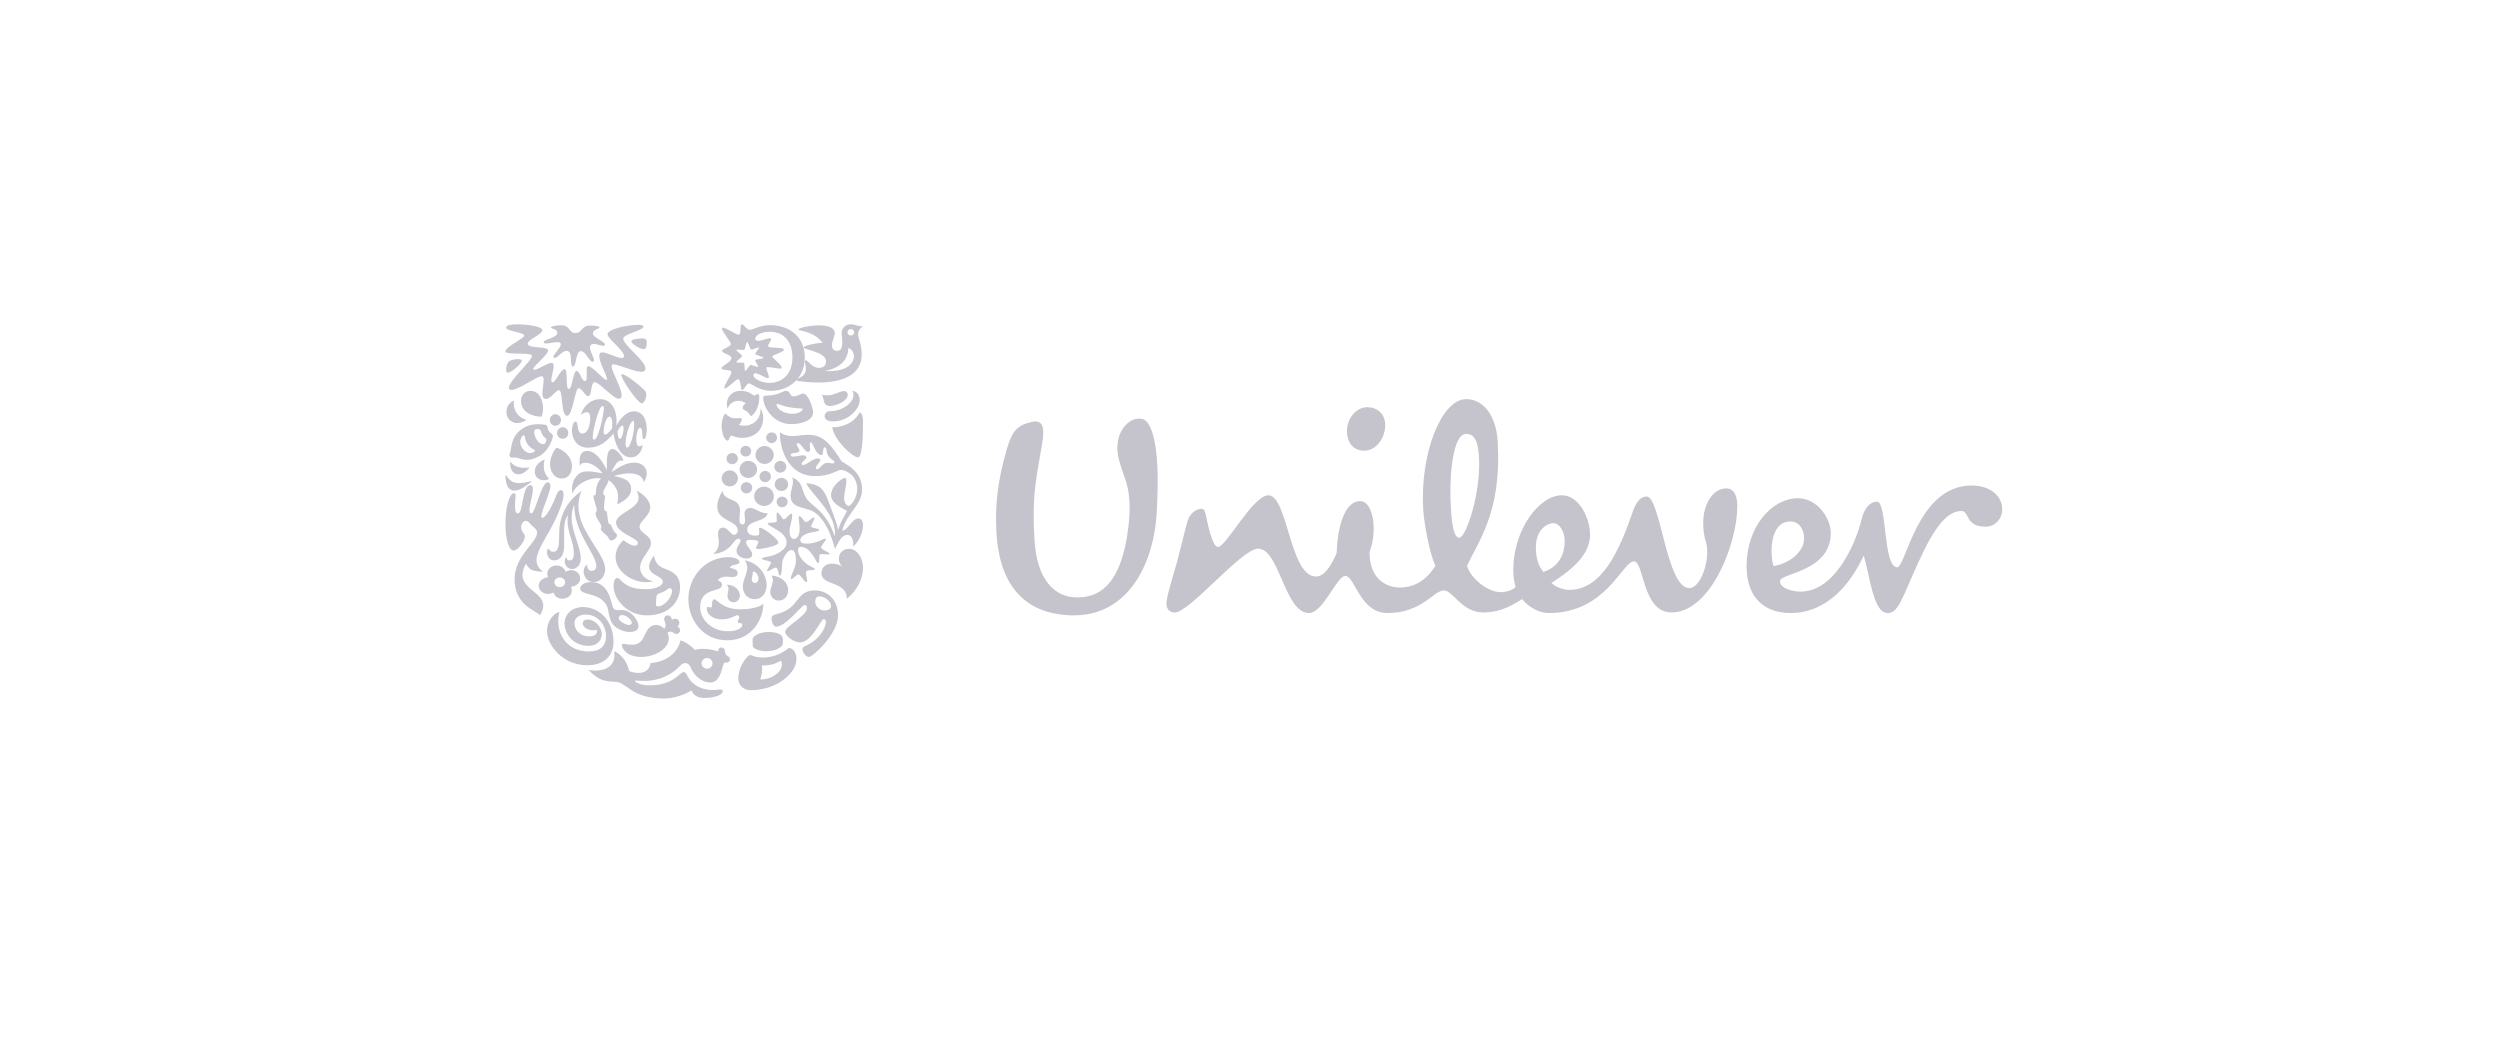 <svg width="153" height="64" viewBox="0 0 153 64" fill="none" xmlns="http://www.w3.org/2000/svg">
<path d="M85.688 35.957C86.218 35.957 87.128 35.783 87.844 34.631C87.435 33.717 87.142 31.869 87.101 31.196C86.891 27.756 88.21 24.52 89.655 24.431C90.714 24.367 91.561 25.373 91.658 27.004C91.918 31.292 90.498 33.081 89.786 34.624C89.906 35.222 90.917 36.242 91.87 36.242C92.222 36.242 92.649 36.065 92.755 35.921C92.685 35.674 92.612 35.354 92.612 34.891C92.612 32.407 94.202 30.312 95.581 30.312C96.676 30.312 97.312 31.768 97.312 32.727C97.312 33.862 96.357 34.787 94.946 35.674C95.193 35.921 95.651 36.1 96.041 36.1C98.056 36.1 99.111 33.65 99.892 31.413C100.032 30.987 100.281 30.385 100.774 30.385C101.623 30.385 101.978 35.992 103.387 35.992C103.989 35.992 104.483 34.749 104.483 33.792C104.483 33.082 104.236 33.011 104.236 31.982C104.236 30.848 104.837 29.89 105.651 29.89C106.146 29.89 106.323 30.385 106.323 30.987C106.323 33.258 104.696 37.482 102.296 37.482C100.492 37.482 100.632 34.358 99.997 34.358C99.288 34.358 98.298 37.517 94.804 37.517C94.236 37.517 93.637 37.234 93.144 36.665C92.296 37.234 91.587 37.482 90.774 37.482C89.469 37.482 88.903 36.133 88.373 36.133C87.737 36.133 87.032 37.517 84.91 37.517C83.213 37.517 82.931 35.248 82.332 35.248C81.801 35.248 80.989 37.517 80.106 37.517C78.62 37.517 78.305 33.579 76.996 33.579C75.971 33.579 72.734 37.579 71.855 37.488C71.502 37.45 71.353 37.185 71.391 36.831C71.44 36.34 71.861 35.026 72.031 34.404C72.317 33.325 72.58 32.142 72.726 31.764C72.871 31.384 73.264 31.113 73.578 31.142C73.737 31.157 73.785 31.454 73.834 31.699C74.012 32.577 74.262 33.472 74.543 33.472C75.038 33.472 76.678 30.312 77.631 30.312C78.799 30.312 78.939 35.282 80.528 35.282C81.059 35.282 81.448 34.644 81.801 33.861C81.837 32.546 82.189 30.669 83.25 30.669C83.993 30.669 84.346 32.336 83.814 33.792C83.815 35.531 84.945 35.957 85.688 35.957ZM113.952 31.698C113.514 33.523 112.187 36.206 110.205 36.206C109.746 36.206 108.934 36.028 108.934 35.566C108.934 35.069 112.045 35 112.045 32.621C112.045 31.736 111.233 30.492 110.03 30.492C108.44 30.492 106.891 32.232 106.891 34.645C106.891 36.808 108.228 37.518 109.57 37.518C111.904 37.518 113.317 35.6 114.058 34.004C114.413 35.069 114.621 37.518 115.507 37.518C115.861 37.518 116.109 37.34 116.534 36.383C117.59 34.004 118.616 31.273 120.031 31.273C120.559 31.273 120.243 32.232 121.514 32.232C122.114 32.232 122.536 31.736 122.536 31.165C122.536 30.349 121.795 29.712 120.665 29.712C117.345 29.712 116.64 34.716 116.109 34.716C115.225 34.716 115.507 30.705 114.871 30.705C114.305 30.705 114.027 31.382 113.952 31.698ZM90.514 27.962C90.453 26.97 90.215 26.523 89.683 26.559C88.98 26.602 88.654 28.825 88.798 31.162C88.89 32.687 89.116 32.921 89.326 32.907C89.716 32.884 90.65 30.16 90.514 27.962ZM84.769 25.878C84.718 25.31 84.275 24.92 83.673 24.92C83.003 24.92 82.372 25.628 82.439 26.516C82.482 27.101 82.825 27.583 83.5 27.583C84.275 27.583 84.84 26.695 84.769 25.878ZM95.758 33.117C95.758 32.515 95.439 32.018 95.052 32.018C94.732 32.018 93.993 32.371 93.993 33.507C93.993 34.398 94.307 34.82 94.451 35C95.473 34.681 95.758 33.827 95.758 33.117ZM109.57 31.914C110.313 31.914 110.526 32.796 110.349 33.33C110.171 33.862 109.537 34.467 108.547 34.645C108.334 34.111 108.227 31.914 109.57 31.914ZM68.889 29.394C68.788 29.072 68.493 28.346 68.414 27.81C68.237 26.625 68.853 25.844 69.421 25.665C70.056 25.487 70.305 25.807 70.55 26.554C70.869 27.688 70.904 29.178 70.797 31.307C70.658 34.217 69.209 37.731 65.605 37.659C62.495 37.59 61.119 35.566 60.976 32.479C60.909 31.024 61.011 29.571 61.612 27.512C61.93 26.411 62.215 26.018 63.201 25.806C63.978 25.665 63.909 26.48 63.732 27.441C63.345 29.571 63.166 30.598 63.309 33.011C63.447 35.566 64.616 36.56 65.887 36.56C67.796 36.597 68.642 35 68.997 32.691C69.278 30.848 69.067 29.96 68.889 29.394Z" fill="#C5C3CB"/>
<path d="M50.935 26.144C51.041 26.941 52.207 28.015 52.523 27.99C52.733 27.971 52.814 26.949 52.814 26.144C52.814 25.682 52.839 25.321 52.604 25.237C52.23 26.018 51.251 26.177 50.935 26.144ZM50.999 25.791C51.842 25.791 52.612 25.095 52.612 24.482C52.612 24.196 52.482 23.961 52.15 23.919C52.207 23.995 52.23 24.054 52.23 24.188C52.23 24.65 51.551 25.162 50.813 25.162C50.546 25.162 50.465 25.355 50.465 25.455C50.465 25.69 50.684 25.791 50.999 25.791ZM50.821 24.842C50.708 24.842 50.546 24.842 50.457 24.658C50.384 24.507 50.408 24.263 50.27 24.154C50.408 24.196 50.554 24.196 50.667 24.196C51.033 24.196 51.381 23.936 51.649 23.936C51.825 23.936 51.882 24.054 51.882 24.171C51.882 24.541 51.162 24.842 50.821 24.842Z" fill="#C5C3CB"/>
<path d="M31.704 31.418C32.016 31.418 31.951 29.692 32.456 29.692C32.576 29.692 32.612 29.8 32.612 29.933C32.612 30.323 32.401 30.895 32.401 31.21C32.401 31.368 32.447 31.418 32.53 31.418C32.751 31.418 33.136 29.517 33.512 29.517C33.632 29.517 33.687 29.625 33.687 29.733C33.687 30.132 33.127 31.277 33.127 31.601C33.127 31.651 33.145 31.692 33.191 31.692C33.421 31.692 33.88 30.796 34.026 30.347C34.109 30.115 34.219 29.99 34.32 29.99C34.412 29.99 34.495 30.081 34.495 30.272C34.495 30.721 34.035 31.775 33.631 32.481C33.32 33.029 32.833 33.817 32.833 34.257C32.833 34.481 32.879 34.713 33.237 34.995C32.649 34.962 32.41 34.912 32.19 34.498C31.208 36.266 33.999 36.091 33.044 37.66C32.869 37.378 31.492 37.087 31.492 35.444C31.492 34.025 32.869 33.194 32.869 32.605C32.869 32.489 32.824 32.389 32.704 32.298C32.401 32.065 32.392 31.875 32.153 31.875C31.979 31.875 31.767 32.24 31.988 32.563C32.061 32.671 32.126 32.738 32.126 32.837C32.126 33.07 31.721 33.692 31.437 33.692C31.153 33.692 30.933 33.053 30.933 32.024C30.933 31.111 31.162 30.189 31.446 30.189C31.529 30.189 31.556 30.239 31.556 30.306C31.556 30.414 31.52 30.629 31.52 30.994C31.52 31.385 31.621 31.418 31.704 31.418Z" fill="#C5C3CB"/>
<path d="M33.909 34.297C34.245 34.297 34.525 34.024 34.525 33.419V32.522C34.525 32.179 34.549 31.793 34.758 31.52C34.734 31.634 34.734 31.757 34.734 31.871C34.734 32.627 35.118 33.146 35.118 33.875C35.118 34.147 35.046 34.297 34.854 34.297C34.67 34.297 34.686 34.112 34.645 34.112C34.614 34.112 34.565 34.226 34.565 34.35C34.565 34.534 34.686 34.824 35.022 34.824C35.31 34.824 35.542 34.534 35.542 34.209C35.542 33.419 34.982 32.539 34.982 31.696C34.982 31.326 35.07 31.081 35.142 30.887C35.142 32.636 36.495 33.91 36.495 34.639C36.495 34.807 36.383 34.938 36.215 34.938C36.031 34.938 35.942 34.78 35.942 34.657C35.942 34.595 35.934 34.578 35.911 34.578C35.863 34.578 35.719 34.754 35.719 34.983C35.719 35.272 35.934 35.624 36.335 35.624C36.791 35.624 37.039 35.202 37.039 34.824C37.039 33.902 35.398 32.504 35.398 31.01C35.398 30.755 35.438 30.342 35.606 30.026C34.55 30.773 34.222 31.766 34.222 32.636C34.222 33.392 34.197 33.769 33.845 33.769C33.661 33.769 33.613 33.585 33.549 33.585C33.501 33.585 33.477 33.743 33.477 33.787C33.476 34.112 33.693 34.297 33.909 34.297Z" fill="#C5C3CB"/>
<path d="M48.504 25.325C48.856 25.325 49.121 25.154 49.121 25.052C49.121 25.018 49.073 24.992 48.969 24.992C48.864 24.992 48.656 24.984 48.263 24.916C47.925 24.856 47.669 24.72 47.573 24.72C47.54 24.72 47.524 24.737 47.524 24.762C47.524 24.984 47.91 25.325 48.504 25.325ZM46.756 24.243C46.858 24.17 47.309 24.285 47.894 23.979C47.966 23.936 48.038 23.919 48.102 23.919C48.383 23.919 48.311 24.26 48.568 24.26C48.768 24.26 49.025 24.081 49.178 24.081C49.417 24.081 49.761 24.882 49.761 25.256C49.761 25.691 49.146 25.955 48.415 25.955C47.35 25.955 46.708 24.967 46.708 24.328C46.708 24.277 46.732 24.26 46.756 24.243Z" fill="#C5C3CB"/>
<path d="M34.238 37.444C33.946 37.511 33.477 37.945 33.477 38.631C33.477 39.45 34.406 40.713 35.937 40.713C37.23 40.713 37.548 39.869 37.548 39.3C37.548 38.037 36.725 37.151 35.654 37.151C35.07 37.151 34.548 37.553 34.548 38.146C34.548 38.698 34.99 39.526 36.044 39.526C36.539 39.526 36.831 39.191 36.831 38.807C36.831 38.431 36.468 37.913 35.937 37.913C35.778 37.913 35.663 38.012 35.663 38.171C35.663 38.372 35.955 38.573 36.318 38.573C36.406 38.573 36.477 38.556 36.513 38.539C36.53 38.565 36.539 38.606 36.539 38.64C36.539 38.832 36.344 38.949 36.044 38.949C35.593 38.949 35.158 38.631 35.158 38.129C35.158 37.829 35.433 37.611 35.831 37.611C36.619 37.611 37.088 38.271 37.088 38.932C37.088 39.526 36.743 39.869 36.035 39.869C34.619 39.869 33.928 38.665 34.238 37.444Z" fill="#C5C3CB"/>
<path d="M42.935 40.597C42.935 40.777 43.087 40.923 43.271 40.923C43.456 40.923 43.607 40.777 43.607 40.597C43.607 40.417 43.456 40.271 43.271 40.271C43.087 40.271 42.935 40.417 42.935 40.597ZM43.586 42.226C43.989 42.226 43.968 42.194 44.094 42.194C44.219 42.194 44.228 42.267 44.228 42.316C44.228 42.496 43.816 42.716 43.087 42.716C42.659 42.716 42.399 42.496 42.323 42.251C41.904 42.512 41.266 42.749 40.636 42.749C38.917 42.749 38.48 42.022 37.943 41.787C37.532 41.607 36.903 41.958 36.022 41.004C36.139 41.029 36.299 41.037 36.425 41.037C37.196 41.037 37.607 40.671 37.607 40.083C37.607 40.009 37.599 39.929 37.591 39.856C37.825 39.945 38.362 40.336 38.489 41.029C38.506 41.11 38.849 41.184 39.067 41.184C39.37 41.184 39.755 41.061 39.814 40.581C40.821 40.499 41.501 39.921 41.644 39.186C42.004 39.301 42.415 39.619 42.516 39.782C42.658 39.733 42.826 39.709 43.019 39.709C43.287 39.709 43.59 39.757 43.951 39.864C43.968 39.757 43.984 39.627 44.152 39.627C44.404 39.627 44.337 39.896 44.421 40.05C44.463 40.132 44.673 40.181 44.673 40.344C44.673 40.499 44.538 40.556 44.455 40.556C44.421 40.556 44.379 40.548 44.353 40.54C44.186 40.597 44.178 41.771 43.473 41.771C42.952 41.771 42.474 41.355 42.264 40.833C42.205 40.679 42.08 40.581 41.962 40.581C41.828 40.581 41.752 40.605 41.593 40.777C41.14 41.257 40.385 41.672 39.454 41.672C39.168 41.672 38.942 41.648 38.883 41.648C38.849 41.648 38.849 41.656 38.849 41.664C38.849 41.721 39.135 41.942 39.755 41.942C41.232 41.942 41.593 41.135 41.828 41.135C41.862 41.135 41.962 41.135 42.021 41.265C42.365 42.047 43.116 42.226 43.586 42.226Z" fill="#C5C3CB"/>
<path d="M49.241 37.024C49.068 37.024 48.108 38.353 47.49 38.353C47.342 38.353 47.218 38.062 47.218 37.839C47.218 37.719 47.292 37.633 47.556 37.573C48.977 37.239 48.663 36.133 49.876 36.133C50.545 36.133 51.289 36.605 51.289 37.668C51.289 38.799 49.737 40.204 49.506 40.204C49.316 40.204 49.109 39.922 49.109 39.733C49.109 39.673 49.134 39.596 49.299 39.528C50.091 39.201 50.545 38.447 50.545 38.062C50.545 37.975 50.504 37.891 50.396 37.891C50.256 37.891 49.654 39.313 48.985 39.313C48.522 39.313 48.05 38.877 48.05 38.67C48.05 38.327 49.39 37.693 49.39 37.213C49.39 37.033 49.307 37.024 49.241 37.024ZM50.132 36.493C50.017 36.493 49.892 36.588 49.892 36.819C49.892 37.076 50.083 37.239 50.19 37.291C50.248 37.325 50.339 37.359 50.429 37.359C50.669 37.359 50.859 37.291 50.859 37.084C50.859 36.819 50.487 36.493 50.132 36.493Z" fill="#C5C3CB"/>
<path d="M34.093 26.5C34.093 26.694 34.248 26.854 34.437 26.854C34.626 26.854 34.78 26.694 34.78 26.5C34.78 26.306 34.626 26.146 34.437 26.146C34.248 26.146 34.093 26.306 34.093 26.5ZM33.647 25.704C33.647 25.899 33.801 26.058 33.99 26.058C34.179 26.058 34.334 25.899 34.334 25.704C34.334 25.51 34.179 25.351 33.99 25.351C33.801 25.351 33.647 25.51 33.647 25.704ZM33.338 28.126C33.14 28.179 32.728 28.426 32.728 28.868C32.728 29.186 32.968 29.39 33.269 29.39C33.424 29.39 33.535 29.355 33.604 29.301C33.363 29.063 33.277 28.797 33.277 28.533C33.277 28.347 33.303 28.232 33.338 28.126ZM31.234 28.25C31.225 28.294 31.225 28.338 31.225 28.382C31.225 28.797 31.44 29.028 31.723 29.028C31.937 29.028 32.187 28.895 32.41 28.603C32.316 28.62 32.204 28.629 32.1 28.629C31.783 28.629 31.439 28.541 31.234 28.25ZM30.933 29.036C30.933 29.708 31.13 30.026 31.482 30.026C31.757 30.026 32.126 29.823 32.564 29.434C32.229 29.514 31.971 29.567 31.74 29.567C31.431 29.566 31.191 29.443 30.933 29.036ZM33.157 25.501C33.2 25.36 33.234 25.183 33.234 24.989C33.234 24.565 33.045 23.919 32.461 23.919C32.126 23.919 31.886 24.193 31.886 24.52C31.886 25.219 32.564 25.501 33.157 25.501ZM32.427 27.728C32.144 27.728 31.834 27.366 31.834 27.039C31.834 26.863 31.963 26.641 32.057 26.641C32.092 26.641 32.109 26.668 32.118 26.73C32.169 27.163 32.444 27.41 32.702 27.534C32.728 27.552 32.745 27.56 32.745 27.578C32.745 27.64 32.581 27.728 32.427 27.728ZM33.217 26.65C33.277 26.733 33.441 26.836 33.441 26.898C33.441 27.021 33.372 27.181 33.234 27.181C32.934 27.181 32.693 26.712 32.693 26.447C32.693 26.279 32.788 26.262 32.916 26.262C32.977 26.262 33.002 26.27 33.045 26.297C33.123 26.341 33.123 26.517 33.217 26.65ZM31.199 27.746C31.183 27.773 31.173 27.808 31.173 27.843C31.173 27.923 31.259 28.011 31.336 28.011C31.405 28.011 31.448 27.994 31.482 27.994C31.688 27.994 31.92 28.144 32.255 28.144C32.453 28.144 32.685 28.082 32.977 27.932C33.595 27.613 33.836 26.827 33.836 26.694C33.836 26.526 33.705 26.548 33.595 26.394C33.485 26.239 33.527 26.103 33.457 26.031C33.418 25.99 33.295 25.987 33.14 25.969C33.088 25.964 33.02 25.961 32.95 25.961C32.667 25.961 32.332 25.996 31.954 26.244C31.209 26.733 31.319 27.543 31.199 27.746ZM34.05 27.392C33.861 27.622 33.664 28.011 33.664 28.409C33.664 28.886 33.947 29.284 34.385 29.284C34.806 29.284 35.004 28.912 35.004 28.533C35.004 27.941 34.48 27.525 34.05 27.392ZM32.212 25.696C32.212 25.696 31.963 25.89 31.654 25.89C31.285 25.89 30.993 25.607 30.993 25.21C30.993 24.936 31.13 24.653 31.448 24.511C31.439 24.565 31.439 24.609 31.439 24.662C31.439 25.166 31.714 25.546 32.212 25.696Z" fill="#C5C3CB"/>
<path d="M47.388 28.564C47.388 28.762 47.555 28.925 47.754 28.925C47.955 28.925 48.122 28.762 48.122 28.564C48.122 28.368 47.955 28.205 47.754 28.205C47.555 28.205 47.388 28.368 47.388 28.564ZM47.415 29.645C47.415 29.869 47.599 30.049 47.824 30.049C48.051 30.049 48.235 29.869 48.235 29.645C48.235 29.423 48.051 29.243 47.824 29.243C47.599 29.243 47.415 29.423 47.415 29.645ZM46.156 30.375C46.156 30.7 46.426 30.967 46.759 30.967C47.091 30.967 47.363 30.7 47.363 30.375C47.363 30.049 47.091 29.783 46.759 29.783C46.426 29.783 46.156 30.049 46.156 30.375ZM46.479 29.165C46.479 29.354 46.636 29.509 46.829 29.509C47.021 29.509 47.178 29.354 47.178 29.165C47.178 28.977 47.021 28.822 46.829 28.822C46.636 28.822 46.479 28.977 46.479 29.165ZM45.335 29.852C45.335 30.04 45.493 30.194 45.683 30.194C45.875 30.194 46.033 30.04 46.033 29.852C46.033 29.663 45.875 29.509 45.683 29.509C45.493 29.509 45.335 29.663 45.335 29.852ZM46.234 27.845C46.234 28.145 46.488 28.393 46.794 28.393C47.1 28.393 47.353 28.145 47.353 27.845C47.353 27.544 47.1 27.296 46.794 27.296C46.488 27.296 46.234 27.544 46.234 27.845ZM46.89 26.79C46.89 26.969 47.039 27.115 47.223 27.115C47.406 27.115 47.555 26.969 47.555 26.79C47.555 26.61 47.406 26.464 47.223 26.464C47.039 26.464 46.89 26.61 46.89 26.79ZM45.309 27.613C45.309 27.793 45.458 27.939 45.64 27.939C45.823 27.939 45.972 27.793 45.972 27.613C45.972 27.433 45.823 27.287 45.64 27.287C45.458 27.287 45.309 27.433 45.309 27.613ZM45.265 28.728C45.265 29.02 45.501 29.251 45.796 29.251C46.094 29.251 46.331 29.02 46.331 28.728C46.331 28.436 46.094 28.205 45.796 28.205C45.502 28.205 45.265 28.436 45.265 28.728ZM44.164 29.276C44.164 29.543 44.391 29.765 44.662 29.765C44.932 29.765 45.16 29.543 45.16 29.276C45.16 29.011 44.932 28.788 44.662 28.788C44.39 28.788 44.164 29.011 44.164 29.276ZM44.461 28.068C44.461 28.256 44.618 28.411 44.81 28.411C45.003 28.411 45.16 28.256 45.16 28.068C45.16 27.879 45.003 27.725 44.81 27.725C44.618 27.725 44.461 27.879 44.461 28.068ZM47.529 30.709C47.529 30.538 47.686 30.392 47.859 30.392C48.051 30.392 48.2 30.538 48.2 30.709C48.2 30.906 48.051 31.044 47.859 31.044C47.686 31.044 47.529 30.906 47.529 30.709Z" fill="#C5C3CB"/>
<path d="M47.758 40.446C47.801 40.446 47.852 40.472 47.852 40.634C47.852 40.832 47.767 41.092 47.46 41.298C47.245 41.45 46.954 41.576 46.526 41.585C46.594 41.37 46.646 41.145 46.646 40.931C46.646 40.859 46.637 40.805 46.628 40.724H46.74C47.417 40.724 47.709 40.446 47.758 40.446ZM47.827 39.557C47.897 39.495 47.912 39.396 47.912 39.296V39.09C47.912 38.83 47.537 38.678 47.023 38.678C46.397 38.678 46.063 38.973 46.063 39.099V39.512C46.063 39.683 46.44 39.853 46.903 39.853C47.271 39.853 47.606 39.755 47.827 39.557ZM48.273 39.656C48.05 39.836 47.529 40.239 46.663 40.239C46.2 40.239 45.994 40.086 45.925 40.086C45.839 40.086 45.745 40.176 45.651 40.293C45.447 40.544 45.182 41.012 45.182 41.522C45.182 41.882 45.447 42.24 45.943 42.24C47.546 42.24 48.744 41.19 48.744 40.338C48.744 39.853 48.47 39.656 48.273 39.656Z" fill="#C5C3CB"/>
<path d="M48.318 32.526C48.318 32.739 48.387 32.987 48.602 32.987C48.783 32.987 48.938 32.715 48.938 32.415C48.938 32.074 48.877 31.809 48.877 31.673C48.877 31.613 48.904 31.588 48.938 31.588C49.068 31.596 49.188 31.946 49.325 31.946C49.481 31.946 49.712 31.664 49.806 31.664C49.832 31.664 49.84 31.698 49.84 31.707C49.84 31.835 49.642 32.117 49.642 32.228C49.642 32.321 50.142 32.339 50.142 32.424C50.142 32.552 49.618 32.552 49.368 32.663C49.127 32.765 48.981 32.893 48.981 33.064C48.981 33.235 49.154 33.269 49.394 33.269C49.97 33.269 50.374 32.962 50.503 32.962C50.529 32.962 50.546 32.979 50.546 33.004C50.546 33.09 50.253 33.371 50.253 33.5C50.253 33.645 50.787 33.815 50.779 33.9C50.77 33.926 50.736 33.934 50.675 33.934C50.58 33.934 50.434 33.909 50.322 33.909C50.253 33.909 50.193 33.917 50.167 33.951C50.108 34.02 50.184 34.472 50.065 34.472C49.953 34.472 49.659 33.465 48.998 33.465C48.904 33.465 48.835 33.542 48.835 33.67C48.835 34.011 49.17 34.403 49.489 34.591C49.634 34.685 49.875 34.779 49.875 34.831C49.875 34.933 49.325 34.839 49.325 35.01C49.325 35.163 49.394 35.394 49.394 35.53C49.394 35.573 49.386 35.624 49.334 35.624C49.231 35.624 48.981 35.155 48.861 35.155C48.757 35.155 48.534 35.436 48.438 35.436C48.413 35.436 48.396 35.41 48.396 35.385C48.396 35.189 48.714 34.745 48.714 34.31C48.714 34.105 48.688 33.661 48.438 33.661C48.232 33.661 47.999 33.986 47.896 34.31C47.836 34.497 47.879 35.223 47.741 35.223C47.612 35.223 47.646 34.737 47.474 34.737C47.347 34.737 47.071 34.967 46.976 34.967C46.959 34.967 46.942 34.958 46.942 34.941C46.942 34.839 47.192 34.506 47.192 34.438C47.192 34.31 46.623 34.293 46.623 34.19C46.623 34.131 46.847 34.088 47.054 34.053C47.491 33.977 48.137 33.661 48.137 33.218C48.137 32.723 47.655 32.509 47.338 32.304C47.174 32.202 46.994 32.117 46.994 32.049C46.994 31.98 47.2 31.98 47.286 31.98C47.415 31.98 47.543 31.972 47.543 31.869C47.543 31.792 47.525 31.639 47.525 31.519C47.525 31.434 47.534 31.366 47.569 31.366C47.697 31.366 47.878 31.784 47.965 31.784C48.102 31.784 48.292 31.443 48.422 31.443C48.464 31.443 48.481 31.468 48.481 31.545C48.482 31.861 48.318 32.219 48.318 32.526ZM44.214 30.026C44.308 30.751 45.29 30.384 45.29 31.263C45.29 31.391 45.255 31.579 45.255 31.741C45.255 31.929 45.273 32.091 45.418 32.091C45.564 32.091 45.599 31.989 45.599 31.852C45.599 31.715 45.564 31.545 45.564 31.451C45.564 31.152 45.779 31.084 45.909 31.084C46.236 31.084 46.486 31.417 46.977 31.417C46.864 31.963 45.728 31.818 45.728 32.415C45.728 32.715 46.029 32.782 46.227 32.782C46.408 32.782 46.469 32.757 46.469 32.603C46.469 32.518 46.451 32.424 46.451 32.364C46.451 32.33 46.477 32.296 46.52 32.296C46.71 32.296 47.638 32.996 47.638 33.209C47.638 33.405 46.658 33.602 46.373 33.602C46.288 33.602 46.27 33.542 46.27 33.508C46.27 33.448 46.416 33.269 46.416 33.166C46.416 33.09 46.288 33.038 45.943 33.038C45.779 33.038 45.659 33.056 45.659 33.184C45.659 33.414 46.038 33.696 46.038 33.909C46.038 34.079 45.934 34.182 45.659 34.182C45.426 34.182 45.075 34.002 45.075 33.704C45.075 33.465 45.323 33.227 45.323 33.081C45.323 33.039 45.29 32.97 45.187 32.97C44.868 32.97 44.782 33.806 43.654 33.9C43.835 33.738 43.99 33.559 43.99 33.193C43.99 33.013 43.947 32.868 43.947 32.672C43.947 32.416 44.067 32.288 44.239 32.288C44.558 32.288 44.713 32.731 44.92 32.731C45.032 32.731 45.152 32.629 45.152 32.475C45.152 31.827 43.896 31.921 43.896 31.007C43.895 30.76 43.981 30.453 44.214 30.026Z" fill="#C5C3CB"/>
<path d="M46.006 35.458C46.006 35.58 46.089 35.677 46.205 35.677C46.338 35.677 46.421 35.554 46.421 35.414C46.421 35.23 46.264 34.975 46.114 34.975C46.048 34.975 46.073 35.08 46.056 35.194C46.048 35.282 46.006 35.387 46.006 35.458ZM45.575 34.29C46.446 34.466 46.918 35.159 46.918 35.809C46.918 36.256 46.653 36.668 46.189 36.668C45.766 36.668 45.461 36.361 45.461 35.87C45.461 35.501 45.733 35.115 45.733 34.738C45.733 34.589 45.691 34.44 45.575 34.29ZM44.474 35.782C44.556 35.87 44.581 35.958 44.581 36.045C44.581 36.177 44.523 36.318 44.523 36.467C44.523 36.677 44.673 36.861 44.888 36.861C45.12 36.861 45.278 36.668 45.278 36.441C45.279 36.107 44.954 35.782 44.474 35.782ZM47.217 35.221C47.275 35.317 47.3 35.414 47.3 35.501C47.3 35.747 47.143 35.975 47.143 36.23C47.143 36.52 47.35 36.756 47.663 36.756C48.003 36.756 48.236 36.467 48.236 36.124C48.236 35.66 47.837 35.265 47.217 35.221ZM44.673 34.755C45.054 34.808 45.145 34.948 45.145 35.063C45.145 35.256 44.98 35.317 44.822 35.317C44.706 35.317 44.573 35.291 44.432 35.291C44.249 35.291 44.068 35.334 43.919 35.519C44.026 35.536 44.184 35.615 44.184 35.791C44.184 36.3 42.85 35.878 42.85 37.186C42.85 37.879 43.529 38.634 44.556 38.634C45.087 38.634 45.427 38.45 45.427 38.239C45.427 38.073 45.145 38.186 45.145 38.046C45.145 37.985 45.245 37.87 45.245 37.773C45.245 37.731 45.212 37.651 45.145 37.651C44.996 37.651 44.714 37.905 44.142 37.905C43.695 37.905 43.256 37.634 43.256 37.265C43.256 37.186 43.289 37.142 43.338 37.142C43.388 37.142 43.455 37.177 43.513 37.177C43.563 37.177 43.571 37.142 43.571 37.046C43.571 36.949 43.571 36.677 43.728 36.677C43.886 36.677 44.184 37.291 45.328 37.291C45.708 37.291 46.446 37.212 46.719 36.949C46.711 37.914 45.998 39.187 44.507 39.187C42.957 39.187 42.129 37.87 42.129 36.659C42.129 35.317 43.164 34.097 44.581 34.097C44.946 34.097 45.253 34.229 45.253 34.395C45.253 34.624 44.714 34.484 44.673 34.755Z" fill="#C5C3CB"/>
<path d="M38.795 25.173C39.337 25.173 39.584 25.684 39.584 26.259C39.584 26.509 39.519 26.878 39.412 26.878C39.305 26.878 39.321 26.671 39.305 26.483C39.288 26.241 39.247 26.187 39.173 26.187C39.033 26.187 38.943 26.546 38.943 26.878C38.943 27.084 38.976 27.317 39.124 27.317C39.206 27.317 39.28 27.272 39.33 27.218C39.297 27.631 39.017 27.99 38.622 27.99C37.898 27.99 37.627 27.066 37.545 26.528C37.109 27.03 36.707 27.398 35.983 27.398C35.308 27.398 35.004 26.86 35.004 26.349C35.004 26.196 35.053 25.801 35.226 25.801C35.432 25.801 35.251 26.536 35.654 26.536C35.753 26.536 35.933 26.447 36.032 26.151C36.089 25.971 36.122 25.783 36.122 25.621C36.122 25.379 36.073 25.227 35.909 25.227C35.769 25.227 35.596 25.343 35.538 25.406C35.736 24.76 36.213 24.428 36.739 24.428C37.389 24.428 37.734 25.056 37.734 25.756C37.734 25.855 37.726 25.962 37.709 26.061C37.989 25.559 38.376 25.173 38.795 25.173ZM38.161 26.232C38.161 26.079 38.129 26.043 38.096 26.043C38.013 26.043 37.923 26.151 37.791 26.393C37.808 26.716 37.858 26.86 37.94 26.86C38.03 26.86 38.161 26.546 38.161 26.232ZM37.035 26.599C37.125 26.599 37.24 26.492 37.455 26.232C37.471 26.115 37.471 26.007 37.471 25.872C37.471 25.693 37.405 25.496 37.307 25.496C37.059 25.496 36.936 26.214 36.936 26.402C36.936 26.509 36.986 26.599 37.035 26.599ZM38.376 27.398C38.581 27.398 38.811 26.537 38.811 25.998C38.811 25.881 38.795 25.756 38.746 25.756C38.573 25.756 38.285 26.644 38.285 27.129C38.285 27.317 38.326 27.398 38.376 27.398ZM36.361 26.905C36.64 26.905 36.961 25.254 36.961 24.976C36.961 24.904 36.936 24.85 36.879 24.85C36.624 24.85 36.27 26.42 36.27 26.77C36.27 26.833 36.287 26.905 36.361 26.905Z" fill="#C5C3CB"/>
<path d="M37.501 27.481C37.152 27.481 37.135 27.913 37.135 28.783C36.875 28.212 36.444 27.598 35.94 27.598C35.598 27.598 35.468 27.83 35.468 28.236C35.468 28.319 35.476 28.444 35.492 28.518C35.533 28.377 35.663 28.319 35.826 28.319C36.176 28.319 36.599 28.593 36.875 28.966C36.558 28.908 36.249 28.85 35.989 28.85C35.826 28.85 35.679 28.866 35.557 28.924C35.321 29.032 35.004 29.389 35.004 29.928C35.004 30.011 35.012 30.102 35.029 30.201C35.313 29.555 36.07 29.264 36.558 29.264C36.656 29.264 36.729 29.273 36.786 29.281C36.534 29.513 36.477 29.919 36.46 30.193C36.452 30.326 36.403 30.334 36.314 30.334C36.314 30.608 36.525 31.014 36.525 31.221C36.525 31.296 36.485 31.362 36.444 31.379C36.444 31.744 36.802 32.009 36.802 32.241C36.802 32.299 36.785 32.349 36.761 32.374C36.785 32.523 37.179 32.775 37.23 32.901C37.292 33.053 37.363 33.08 37.404 33.08C37.542 33.08 37.761 32.913 37.761 32.764C37.761 32.714 37.721 32.656 37.689 32.631C37.534 32.515 37.453 32.266 37.387 32.101C37.33 32.101 37.257 32.076 37.231 31.979C37.186 31.807 37.184 31.487 37.119 31.296C37.013 31.271 36.964 31.23 36.964 31.006C36.964 30.898 37.03 30.475 37.03 30.326C36.981 30.326 36.916 30.293 36.916 30.193C36.916 29.928 37.176 29.72 37.249 29.381C37.713 29.729 37.827 30.085 37.827 30.401C37.827 30.566 37.802 30.724 37.77 30.873C38.112 30.699 38.624 30.442 38.624 29.919C38.624 29.613 38.486 29.273 37.566 29.14C37.851 29.032 38.209 28.974 38.51 28.974C39.031 28.974 39.332 29.14 39.397 29.513C39.503 29.347 39.584 29.156 39.584 28.982C39.584 28.576 39.25 28.311 38.828 28.311C38.331 28.311 37.892 28.576 37.42 28.9C37.632 28.452 37.778 28.186 38.039 28.186C38.079 28.186 38.12 28.195 38.16 28.203C38.063 27.838 37.697 27.481 37.501 27.481Z" fill="#C5C3CB"/>
<path d="M51.972 33.588C52.44 33.588 52.815 34.125 52.815 34.752C52.815 35.421 52.459 36.147 51.825 36.642C51.815 35.528 50.27 35.883 50.27 35.074C50.27 34.728 50.551 34.496 50.889 34.496C51.188 34.496 51.422 34.571 51.59 34.719C51.422 34.579 51.338 34.381 51.338 34.191C51.338 33.877 51.562 33.588 51.972 33.588Z" fill="#C5C3CB"/>
<path d="M45.63 24.695C45.564 24.586 45.316 24.528 45.2 24.528C44.835 24.528 44.587 24.787 44.537 25.02C44.504 24.937 44.479 24.837 44.479 24.736C44.479 24.369 44.727 23.919 45.333 23.919C45.862 23.919 46.069 24.203 46.144 24.203C46.227 24.203 46.31 24.119 46.377 24.119C46.468 24.119 46.468 24.261 46.468 24.361C46.468 24.695 46.319 25.27 45.945 25.479C45.879 25.337 45.746 25.178 45.532 25.078C45.474 25.054 45.449 25.004 45.449 24.954C45.449 24.861 45.532 24.745 45.63 24.695ZM44.379 25.304C44.595 25.512 44.785 25.604 45.018 25.604C45.109 25.604 45.217 25.579 45.275 25.579C45.35 25.579 45.399 25.612 45.399 25.671C45.399 25.763 45.316 25.913 45.217 25.996C45.316 26.038 45.425 26.055 45.541 26.055C46.011 26.055 46.551 25.754 46.551 25.004C46.65 25.137 46.709 25.413 46.709 25.538C46.709 26.447 46.045 26.797 45.433 26.797C45.035 26.797 44.835 26.663 44.785 26.663C44.628 26.663 44.636 26.981 44.529 26.973C44.338 26.939 44.164 26.514 44.164 26.063C44.164 25.796 44.23 25.512 44.379 25.304Z" fill="#C5C3CB"/>
<path d="M36.692 20.025C36.692 19.974 36.443 19.924 36.104 19.924C35.565 19.924 35.64 20.381 35.225 20.381C34.794 20.381 34.902 19.907 34.355 19.907C34.024 19.907 33.717 19.966 33.717 20.042C33.717 20.143 34.106 20.102 34.106 20.381C34.106 20.677 33.27 20.761 33.27 20.939C33.27 20.998 33.336 21.023 33.419 21.023C33.601 21.023 33.891 20.939 34.098 20.939C34.214 20.939 34.322 20.964 34.322 21.074C34.322 21.286 33.874 21.666 33.874 21.835C33.874 21.886 33.916 21.903 33.957 21.903C34.123 21.903 34.405 21.471 34.67 21.471C35.109 21.471 34.819 22.427 35.06 22.427C35.308 22.427 35.201 21.488 35.556 21.488C35.847 21.488 36.062 22.139 36.261 22.139C36.311 22.139 36.352 22.097 36.352 22.038C36.352 21.861 36.104 21.497 36.104 21.26C36.104 21.116 36.203 21.048 36.336 21.048C36.526 21.048 36.783 21.167 36.924 21.167C36.974 21.167 37.023 21.15 37.023 21.091C37.023 20.888 36.286 20.668 36.286 20.406C36.286 20.143 36.692 20.143 36.692 20.025ZM38.639 20.888C38.639 21.04 39.162 21.37 39.402 21.37C39.542 21.37 39.584 21.175 39.584 20.972C39.584 20.719 39.477 20.71 39.261 20.71C38.988 20.71 38.639 20.786 38.639 20.888ZM39.502 22.562C39.502 22.055 38.157 21.133 38.142 20.736C38.141 20.7 38.16 20.663 38.19 20.631C38.42 20.383 39.377 20.203 39.377 19.991C39.377 19.882 39.178 19.882 39.078 19.882C38.308 19.882 37.181 20.169 37.181 20.448C37.181 20.736 38.192 21.438 38.192 21.785C38.192 21.878 38.134 21.911 38.042 21.911C37.761 21.911 37.148 21.565 36.858 21.565C36.725 21.565 36.675 21.657 36.675 21.793C36.675 22.199 37.148 22.968 37.148 23.196C37.148 23.221 37.139 23.256 37.106 23.256C36.957 23.256 36.253 22.41 36.004 22.41C35.913 22.41 35.905 22.537 35.905 22.723V23.011C35.905 23.205 35.896 23.323 35.806 23.323C35.59 23.323 35.49 22.706 35.283 22.706C35.068 22.706 35.026 23.805 34.819 23.805C34.579 23.805 34.786 22.596 34.554 22.596C34.298 22.596 34.007 23.399 33.825 23.399C33.758 23.399 33.742 23.332 33.742 23.273C33.742 23.027 33.883 22.63 33.883 22.393C33.883 22.275 33.849 22.207 33.75 22.207C33.493 22.207 32.929 22.63 32.714 22.63C32.681 22.63 32.64 22.613 32.64 22.579C32.64 22.377 33.543 21.734 33.543 21.446C33.543 21.167 32.3 21.353 32.3 21.032C32.3 20.761 33.187 20.482 33.187 20.203C33.187 19.958 32.134 19.848 31.728 19.848C31.239 19.848 30.974 19.907 30.974 20.05C30.974 20.271 32.084 20.338 32.084 20.532C32.084 20.719 30.933 21.218 30.933 21.505C30.933 21.759 32.557 21.522 32.557 21.784C32.557 22.072 31.14 23.315 31.14 23.729C31.14 23.822 31.206 23.865 31.297 23.865C31.728 23.865 32.847 23.027 33.154 23.027C33.261 23.027 33.27 23.162 33.27 23.281C33.27 23.501 33.195 23.839 33.195 24.085C33.195 24.279 33.245 24.414 33.41 24.414C33.717 24.414 33.999 23.881 34.206 23.881C34.471 23.881 34.314 25.446 34.712 25.446C35.051 25.446 35.192 23.755 35.407 23.755C35.623 23.755 35.797 24.245 35.996 24.245C36.245 24.245 36.129 23.391 36.394 23.391C36.684 23.391 37.512 24.406 37.885 24.406C38.001 24.406 38.042 24.313 38.042 24.194C38.042 23.746 37.43 22.732 37.43 22.41C37.43 22.326 37.454 22.3 37.545 22.3C37.869 22.3 38.813 22.757 39.261 22.757C39.41 22.757 39.502 22.672 39.502 22.562ZM31.935 22.072C31.935 22.241 31.305 22.808 31.082 22.808C30.999 22.808 30.974 22.706 30.974 22.613C30.974 22.445 31.049 22.207 31.14 22.131C31.247 22.029 31.496 21.979 31.687 21.979C31.802 21.979 31.935 22.004 31.935 22.072ZM38.026 22.943C38.026 23.238 39.062 24.685 39.261 24.685C39.427 24.685 39.551 24.389 39.551 24.135C39.551 24.068 39.534 24 39.502 23.949C39.352 23.738 38.3 22.892 38.067 22.892C38.042 22.892 38.026 22.917 38.026 22.943Z" fill="#C5C3CB"/>
<path d="M51.869 20.336C51.869 20.448 51.958 20.536 52.072 20.536C52.185 20.536 52.274 20.448 52.274 20.336C52.274 20.224 52.185 20.136 52.072 20.136C51.958 20.136 51.869 20.224 51.869 20.336ZM50.553 22.106C50.553 21.537 49.181 21.393 49.181 21.265C49.181 21.161 49.947 20.985 50.343 20.977C49.737 20.208 48.874 20.288 48.874 20.152C48.874 20.072 49.52 19.912 50.117 19.912C50.618 19.912 51.087 20.024 51.087 20.4C51.087 20.608 50.917 20.825 50.917 21.145C50.917 21.321 51.006 21.473 51.241 21.473C51.492 21.473 51.548 21.209 51.548 20.928C51.548 20.696 51.507 20.52 51.507 20.408C51.507 20.072 51.74 19.848 52.072 19.848C52.347 19.848 52.411 19.968 52.815 19.968C52.597 20.096 52.516 20.328 52.516 20.44C52.516 20.777 52.735 21.009 52.735 21.697C52.735 22.962 51.539 23.41 50.076 23.41C49.674 23.41 49.246 23.378 48.825 23.314C48.76 23.306 48.744 23.29 48.744 23.25C48.744 23.146 49.319 23.09 49.319 22.578C49.319 22.378 49.254 22.186 49.254 22.113C49.254 22.074 49.286 22.049 49.319 22.049C49.44 22.049 49.682 22.514 50.133 22.514C50.254 22.514 50.553 22.474 50.553 22.106ZM51.918 21.297C51.918 22.01 51.395 22.554 50.448 22.706C50.553 22.714 50.65 22.714 50.747 22.714C51.853 22.714 52.258 22.218 52.258 21.802C52.258 21.569 52.128 21.361 51.918 21.297Z" fill="#C5C3CB"/>
<path d="M51.281 32.462C51.412 32.033 51.577 31.732 51.845 31.268C51.577 31.122 50.861 30.812 50.861 30.305C50.861 29.712 51.568 29.248 51.714 29.248C51.78 29.248 51.796 29.308 51.796 29.42C51.796 29.729 51.657 30.228 51.657 30.494C51.657 30.735 51.804 30.967 51.936 30.967C52.076 30.967 52.462 30.452 52.462 29.944C52.462 29.033 51.697 28.758 51.461 28.758C51.239 28.758 50.837 29.136 49.892 29.136C48.129 29.136 47.726 27.306 47.726 26.506C47.726 26.472 47.734 26.464 47.742 26.464C47.783 26.464 47.956 26.687 48.514 26.687C48.802 26.687 49.065 26.61 49.484 26.61C50.467 26.61 50.902 27.323 51.511 28.234C51.878 28.474 52.758 28.861 52.758 29.953C52.758 30.915 51.78 31.448 51.544 32.48C51.919 32.437 52.141 31.732 52.527 31.732C52.725 31.732 52.815 31.895 52.815 32.153C52.815 32.531 52.609 33.099 52.215 33.451C52.223 33.416 52.223 33.373 52.223 33.322C52.223 33.081 52.133 32.738 51.87 32.738C51.461 32.738 51.329 33.202 51.099 33.588C50.861 32.712 50.541 31.921 49.967 31.44C49.386 30.95 48.383 31.216 48.383 30.323C48.383 30.081 48.531 29.738 48.531 29.463C48.531 29.369 48.514 29.282 48.465 29.213C49.254 29.523 48.974 30.073 49.459 30.64C49.761 31.002 50.599 31.345 51.083 32.832C51.091 32.789 51.099 32.678 51.099 32.6C51.099 31.328 49.492 30.082 49.352 29.566C50.286 29.678 50.451 29.919 50.895 31.208C50.984 31.474 51.281 32.136 51.281 32.462ZM51.067 28.294C51.067 28.114 50.631 28.097 50.59 27.59C50.582 27.512 50.557 27.375 50.467 27.375C50.319 27.375 50.434 27.847 50.27 27.847C49.892 27.847 49.769 27.074 49.63 27.074C49.597 27.074 49.557 27.099 49.557 27.203C49.557 27.297 49.575 27.358 49.575 27.469C49.575 27.581 49.549 27.658 49.451 27.658C49.229 27.658 49.032 27.117 48.843 27.117C48.802 27.117 48.761 27.143 48.761 27.186C48.761 27.289 48.925 27.477 48.925 27.572C48.925 27.779 48.391 27.667 48.391 27.839C48.391 27.916 48.465 27.942 48.564 27.942C48.736 27.942 49.007 27.865 49.147 27.865C49.229 27.865 49.352 27.882 49.352 27.993C49.352 28.114 49.056 28.268 49.056 28.38C49.056 28.432 49.106 28.457 49.147 28.457C49.369 28.457 49.761 28.054 50.04 28.054C50.09 28.054 50.213 28.079 50.213 28.157C50.213 28.268 49.934 28.466 49.934 28.629C49.934 28.672 49.959 28.724 50.008 28.724C50.155 28.724 50.352 28.32 50.631 28.32C50.739 28.32 50.895 28.363 50.977 28.363C51.042 28.363 51.067 28.32 51.067 28.294Z" fill="#C5C3CB"/>
<path d="M45.159 23.21C45.301 23.21 45.327 23.548 45.353 23.746C45.371 23.85 45.389 23.859 45.433 23.859C45.539 23.859 45.706 23.461 45.819 23.461C45.986 23.461 46.435 23.919 47.184 23.919C48.249 23.919 49.253 23.184 49.253 21.888C49.253 20.634 48.354 19.9 47.114 19.9C46.523 19.9 46.092 20.185 45.862 20.185C45.724 20.194 45.512 19.848 45.406 19.848C45.362 19.848 45.318 19.934 45.318 20.081C45.318 20.176 45.318 20.479 45.213 20.479C45 20.479 44.182 19.883 44.182 20.098C44.182 20.297 44.728 20.902 44.728 21.058C44.728 21.213 44.191 21.361 44.191 21.464C44.191 21.654 44.763 21.689 44.763 21.931C44.763 22.173 44.164 22.363 44.164 22.545C44.164 22.692 44.763 22.588 44.763 22.77C44.763 22.951 44.323 23.556 44.323 23.729C44.323 23.772 44.332 23.772 44.367 23.772C44.534 23.772 45.036 23.21 45.159 23.21ZM45.415 21.793C45.415 21.698 45.071 21.516 45.071 21.413C45.071 21.395 45.089 21.387 45.115 21.387C45.213 21.387 45.38 21.421 45.512 21.421C45.627 21.421 45.644 20.937 45.731 20.937C45.792 20.937 45.898 21.395 45.995 21.395C46.11 21.395 46.32 21.265 46.409 21.265C46.427 21.265 46.444 21.274 46.444 21.291C46.444 21.352 46.224 21.585 46.224 21.654C46.224 21.732 46.718 21.827 46.718 21.896C46.718 21.983 46.215 21.974 46.215 22.052C46.215 22.112 46.4 22.355 46.4 22.432C46.4 22.45 46.391 22.459 46.374 22.459C46.304 22.459 46.03 22.337 45.951 22.337C45.854 22.337 45.697 22.692 45.618 22.692C45.592 22.692 45.574 22.657 45.574 22.614L45.556 22.268C45.556 22.234 45.539 22.199 45.495 22.199C45.389 22.199 45.186 22.19 45.124 22.19C45.08 22.19 45.063 22.182 45.063 22.164C45.062 22.095 45.415 21.853 45.415 21.793ZM47.131 23.435C46.515 23.435 46.11 23.133 46.11 22.977C46.11 22.899 46.162 22.847 46.233 22.847C46.427 22.847 46.849 23.141 46.99 23.141C47.026 23.141 47.052 23.124 47.052 23.072C47.052 22.916 46.902 22.657 46.902 22.528C46.902 22.493 46.929 22.467 46.982 22.467C47.22 22.467 47.572 22.562 47.757 22.562C47.818 22.562 47.836 22.528 47.836 22.493C47.836 22.303 47.264 21.931 47.264 21.819C47.264 21.715 47.975 21.559 47.975 21.395C47.975 21.222 47.008 21.343 47.008 21.179C47.008 21.058 47.193 20.851 47.193 20.756C47.193 20.712 47.158 20.695 47.096 20.695C47.017 20.695 46.594 20.859 46.418 20.859C46.33 20.859 46.224 20.842 46.224 20.721C46.224 20.522 46.567 20.306 47.105 20.306C47.975 20.306 48.496 20.894 48.496 21.879C48.496 23.124 47.607 23.435 47.131 23.435Z" fill="#C5C3CB"/>
<path d="M40.738 38.257C40.738 38.33 40.712 38.411 40.645 38.492C40.553 38.33 40.292 38.249 40.175 38.249C39.309 38.249 39.637 39.453 38.713 39.453C38.327 39.453 38.293 39.405 38.15 39.405C38.091 39.405 38.058 39.429 38.058 39.477C38.058 39.688 38.368 40.204 39.234 40.204C40.099 40.204 40.931 39.696 40.931 39.065C40.931 38.96 40.906 38.847 40.855 38.734C40.889 38.686 40.973 38.653 41.049 38.653C41.183 38.653 41.258 38.799 41.385 38.799C41.519 38.799 41.62 38.702 41.62 38.573C41.62 38.468 41.561 38.395 41.46 38.346C41.528 38.298 41.578 38.217 41.578 38.128C41.578 37.991 41.477 37.862 41.309 37.862C41.233 37.862 41.183 37.886 41.124 37.942C41.108 37.797 41.023 37.66 40.864 37.66C40.738 37.66 40.645 37.749 40.645 37.886C40.645 38.015 40.738 38.12 40.738 38.257Z" fill="#C5C3CB"/>
<path d="M38.498 38.246C38.244 38.246 37.862 37.98 37.862 37.831C37.862 37.706 37.981 37.64 38.074 37.64C38.286 37.64 38.668 37.898 38.668 38.113C38.668 38.171 38.625 38.246 38.498 38.246ZM36.132 36.388C36.811 36.553 37.15 36.91 37.218 37.334C37.285 37.74 37.37 38.072 37.531 38.238C37.744 38.471 38.159 38.678 38.524 38.678C38.829 38.678 39.075 38.579 39.075 38.305C39.075 38.006 38.66 37.334 38.049 37.334C37.99 37.334 37.913 37.342 37.828 37.342C37.752 37.342 37.641 37.325 37.574 37.267C37.438 37.151 37.396 36.529 37.141 36.155C36.861 35.74 36.556 35.624 36.141 35.624C35.844 35.624 35.513 35.782 35.513 36.014C35.513 36.155 35.589 36.255 36.132 36.388Z" fill="#C5C3CB"/>
<path d="M40.565 35.612C40.565 35.233 39.72 35.225 39.72 34.652C39.72 34.508 39.82 34.264 40.02 34.003C40.102 34.441 40.292 34.668 40.702 34.812C41.51 35.09 41.619 35.511 41.619 35.958C41.619 36.716 41.047 37.66 39.575 37.66C38.393 37.66 37.548 36.682 37.548 35.856C37.548 35.629 37.611 35.377 37.766 35.377C37.903 35.377 37.948 35.477 38.057 35.578C38.466 35.958 38.911 36.059 39.556 36.059C40.138 36.059 40.565 35.84 40.565 35.612ZM40.601 36.219C40.29 36.351 40.166 36.328 40.166 36.624C40.166 36.733 40.138 36.876 40.138 36.952C40.138 37.053 40.156 37.112 40.283 37.112C40.611 37.112 41.128 36.598 41.128 36.16C41.128 36.042 41.056 35.992 40.974 35.992C40.901 35.992 40.82 36.126 40.601 36.219ZM37.702 31.964C37.702 31.424 39.084 31.138 39.084 30.472C39.084 30.363 39.038 30.169 38.956 30.026C39.438 30.27 39.792 30.683 39.792 31.02C39.792 31.602 39.139 31.871 39.139 32.234C39.139 32.655 39.838 32.722 39.838 33.245C39.838 33.674 39.174 34.172 39.174 34.728C39.174 35.157 39.502 35.511 40.002 35.57C39.838 35.604 39.693 35.629 39.538 35.629C38.62 35.629 37.675 34.93 37.675 34.095C37.675 33.682 37.867 33.321 38.157 33.059C38.411 33.262 38.666 33.396 38.829 33.396C38.975 33.396 39.038 33.329 39.038 33.228C39.038 32.916 37.702 32.63 37.702 31.964Z" fill="#C5C3CB"/>
<path d="M32.972 35.908C33.008 36.173 33.283 36.374 33.594 36.343C33.706 36.332 33.81 36.304 33.879 36.265C33.948 36.514 34.18 36.673 34.493 36.637C34.811 36.599 35.027 36.374 34.992 36.087C34.983 36.009 34.966 35.962 34.941 35.908C34.941 35.908 34.983 35.904 35.014 35.899C35.326 35.846 35.536 35.62 35.51 35.349C35.476 35.069 35.197 34.861 34.907 34.894C34.794 34.906 34.69 34.945 34.621 34.999C34.543 34.767 34.3 34.564 33.967 34.614C33.667 34.658 33.468 34.888 33.499 35.178C33.504 35.225 33.516 35.279 33.542 35.333C33.542 35.333 33.491 35.34 33.456 35.344C33.204 35.378 32.931 35.606 32.972 35.908ZM34.585 35.603C34.606 35.765 34.477 35.911 34.297 35.93C34.117 35.949 33.954 35.833 33.933 35.671C33.912 35.508 34.041 35.362 34.221 35.343C34.402 35.324 34.564 35.44 34.585 35.603Z" fill="#C5C3CB"/>
</svg>
